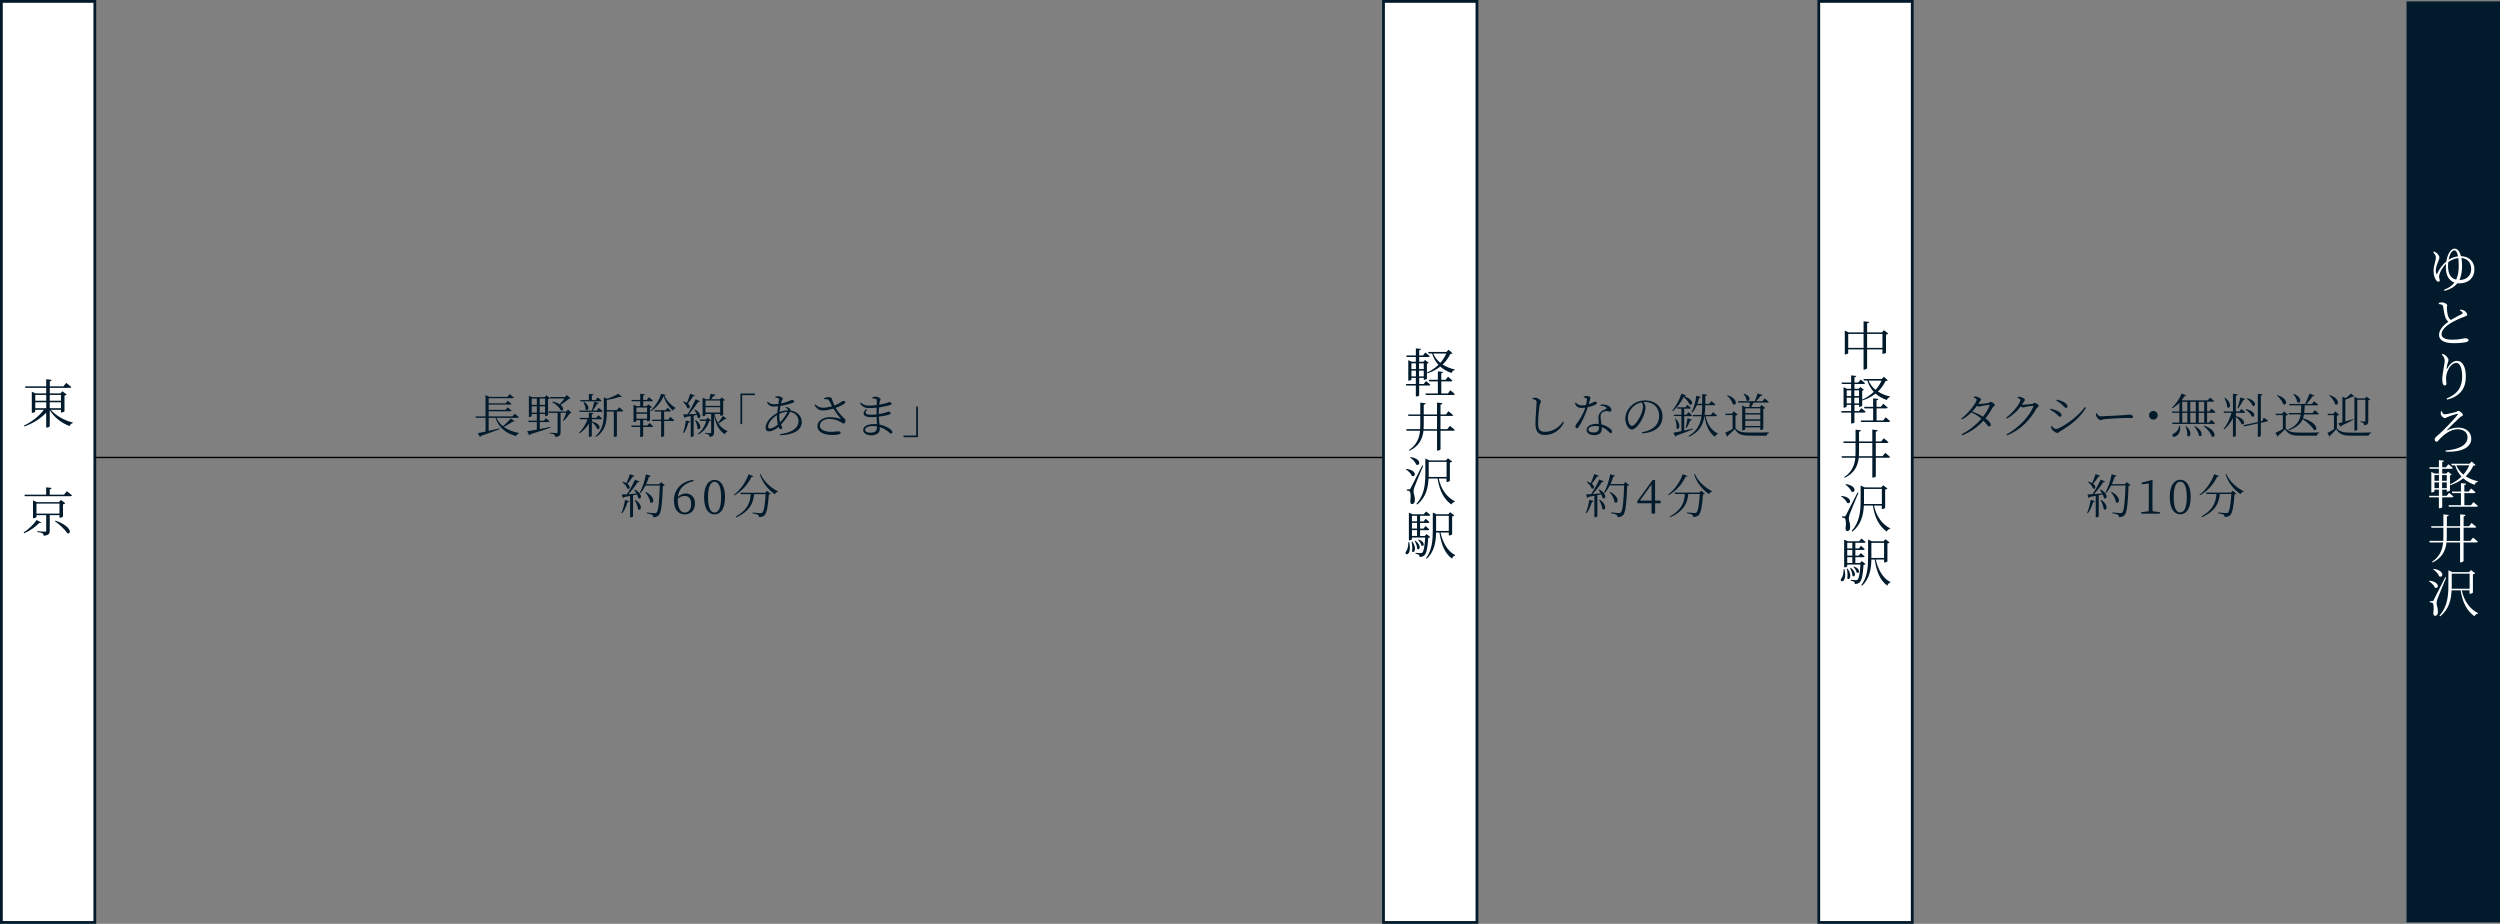 <?xml version="1.0" encoding="UTF-8"?>
<svg xmlns="http://www.w3.org/2000/svg" width="900.97" height="332.93" viewBox="0 0 900.97 332.93">
  <rect x="0" y="0" width="900.97" height="332.93" fill="#808080" stroke="none"/>
  <defs>
    <style>
      .d {
        fill: #011a2c;
      }

      .e, .f {
        fill: #fff;
      }

      .f {
        stroke: #001a2b;
      }

      .f, .g {
        stroke-miterlimit: 10;
      }

      .g {
        fill: none;
        stroke: #000;
        stroke-width: .5px;
      }
    </style>
  </defs>
  <g id="a" data-name="レイヤー 1"/>
  <g id="b" data-name="レイヤー 2">
    <g id="c" data-name="レイヤー 1">
      <g>
        <rect class="d" x="867.29" y=".5" width="33.68" height="331.93"/>
        <g>
          <path class="d" d="M185.48,151.82c-.14,.17-.29,.2-.65,.08-.8,.56-2.06,1.34-3.26,1.96,1.46,1.07,3.33,1.79,5.46,2.18l-.02,.19c-.46,.07-.83,.42-.99,.92-3.74-1.02-6.27-2.99-7.46-6.56h-2.46v4.69c1.21-.27,2.55-.59,3.91-.92l.07,.27c-1.6,.63-3.76,1.45-6.73,2.45-.08,.2-.22,.34-.37,.41l-.78-1.38c.61-.1,1.6-.31,2.79-.58v-4.95h-3.49l-.12-.51h3.6v-7.68l1.48,.63h6.41l.8-.99s.92,.71,1.5,1.21c-.05,.19-.22,.27-.46,.27h-8.6v1.84h6.09l.75-.94s.85,.66,1.39,1.16c-.05,.17-.22,.25-.44,.25h-7.79v1.89h6.09l.75-.92s.85,.65,1.39,1.14c-.05,.19-.22,.27-.44,.27h-7.79v1.87h8.55l.82-.97s.92,.68,1.5,1.21c-.03,.19-.19,.27-.42,.27h-7.63c.54,1.22,1.33,2.21,2.33,3.03,1.04-.88,2.21-2.04,2.84-2.79l1.41,1Z"/>
          <path class="d" d="M198.4,154.1c-1.68,.61-4.01,1.39-7.26,2.38-.08,.24-.22,.34-.39,.41l-.78-1.46c.73-.1,1.99-.32,3.5-.61v-2.72h-2.97l-.14-.49h3.11v-2.4h-1.85v.71c0,.1-.41,.36-.85,.36h-.17v-7.65l1.1,.49h4.56l.63-.66,1.36,1.04c-.12,.14-.39,.29-.73,.36v5.69c-.02,.12-.54,.41-.92,.41h-.17v-.75h-1.9v2.4h1.5l.71-.9s.78,.63,1.27,1.12c-.03,.19-.2,.27-.42,.27h-3.06v2.52c1.19-.24,2.48-.49,3.81-.76l.07,.25Zm-6.78-10.47v2.29h1.85v-2.29h-1.85Zm1.85,5.08v-2.28h-1.85v2.28h1.85Zm1.05-5.08v2.29h1.9v-2.29h-1.9Zm1.9,5.08v-2.28h-1.9v2.28h1.9Zm9.57,.08c-.14,.12-.32,.15-.65,.19-.51,.83-1.44,2-2.24,2.72l-.22-.15c.39-.73,.9-1.89,1.19-2.77h-2.04v6.99c0,.9-.24,1.55-1.9,1.72-.03-.37-.15-.68-.37-.83-.31-.22-.82-.37-1.7-.48v-.25s2.02,.14,2.43,.14c.36,0,.46-.08,.46-.34v-6.93h-3.2l-.15-.49h6.42l.7-.71,1.28,1.22Zm-7.63-5.2l-.15-.51h5.37l.73-.71,1.29,1.24c-.12,.12-.32,.15-.7,.17-.66,.65-1.85,1.51-2.87,2.14,1.43,1.14,.97,2.43,.05,1.96-.44-1.1-1.94-2.35-3.09-2.99l.15-.19c1.14,.24,1.96,.59,2.55,.99,.58-.63,1.28-1.45,1.75-2.09h-5.08Z"/>
          <path class="d" d="M213.31,151.87c3.74,.95,2.99,3.37,1.85,2.63-.24-.82-1.09-1.79-1.87-2.38v4.96c0,.14-.46,.39-.85,.39h-.22v-4.81c-.83,1.36-1.96,2.57-3.31,3.52l-.19-.25c1.34-1.33,2.4-3.04,3.04-4.83h-2.72l-.14-.51h3.31v-1.9l1.62,.19c-.02,.22-.17,.37-.54,.42v1.29h1.6l.75-.92s.82,.66,1.31,1.16c-.05,.19-.2,.27-.44,.27h-3.21v.78l.02-.02Zm-4.44-3.42l-.14-.48h4.55c.34-.95,.7-2.28,.88-3.23l1.67,.49c-.07,.2-.27,.32-.63,.32-.38,.7-.94,1.65-1.55,2.41h1.39l.76-.99s.87,.7,1.39,1.21c-.03,.17-.21,.25-.44,.25h-7.9Zm.19-4.28h3.16v-2.24l1.67,.17c-.03,.22-.17,.37-.58,.44v1.63h1.36l.73-.97s.85,.68,1.38,1.17c-.05,.19-.2,.27-.44,.27h-7.14l-.14-.48Zm1.38,.59c2.63,1.72,1.5,3.72,.61,2.82-.02-.87-.44-2.01-.82-2.72l.2-.1Zm12.7,2.01s.92,.73,1.46,1.27c-.03,.19-.2,.27-.43,.27h-1.85v8.79c0,.08-.38,.37-.92,.37h-.19v-9.16h-2.53v.51c0,3.06-.39,6.42-3.84,8.63l-.24-.22c2.58-2.29,3.01-5.22,3.01-8.41v-5.58l1.26,.44c1.46-.49,3.06-1.22,3.93-1.78l1.34,1.1c-.15,.15-.42,.15-.83,.02-1.16,.41-2.99,.87-4.62,1.11v3.67h3.64l.82-1.04Z"/>
          <path class="d" d="M234.03,152.45s.83,.66,1.36,1.16c-.05,.19-.22,.27-.46,.27h-3.14v3.3c0,.07-.34,.32-.92,.32h-.17v-3.62h-3.11l-.12-.51h3.23v-1.97h-1.34v.34c0,.12-.44,.36-.9,.36h-.15v-6.26l1.14,.51h1.27v-1.73h-3.06l-.12-.49h3.18v-2.21l1.67,.17c-.03,.22-.19,.39-.58,.46v1.58h1.28l.78-1s.87,.71,1.43,1.22c-.05,.19-.22,.27-.46,.27h-3.03v1.73h1.24l.59-.65,1.33,1.02c-.1,.14-.37,.25-.7,.32v4.45c-.02,.1-.56,.36-.9,.36h-.17v-.46h-1.41v1.97h1.51l.73-.92Zm-4.67-5.59v1.75h3.84v-1.75h-3.84Zm0,4.04h3.84v-1.78h-3.84v1.78Zm10.61-8.6c-.03,.17-.2,.27-.56,.29,.8,1.75,2.38,3.4,4,4.39l-.02,.2c-.41,.12-.73,.44-.82,.85-1.48-1.26-2.79-3.18-3.42-5.25-.85,2.11-2.69,4.2-4.54,5.46l-.15-.24c1.53-1.41,3.33-4.15,3.77-6.07l1.73,.37Zm1.62,7.94s.9,.73,1.39,1.22c-.02,.19-.19,.27-.42,.27h-3.21v5.39c0,.07-.36,.34-.92,.34h-.17v-5.73h-3.13l-.14-.49h3.26v-2.92h-2.24l-.12-.49h3.99l.66-.87s.78,.61,1.26,1.09c-.05,.19-.22,.27-.42,.27h-2.04v2.92h1.5l.75-1Z"/>
          <path class="d" d="M250.44,142.52c-.08,.19-.29,.31-.65,.29-.56,.9-1.24,1.89-1.87,2.62,1.22,1,.56,2.19-.25,1.61-.19-.76-.92-1.7-1.55-2.24l.17-.14c.53,.15,.94,.32,1.26,.53,.39-.92,.85-2.19,1.21-3.3l1.68,.63Zm-4.28,13.43c.44-1.16,.83-2.84,1-4.42l1.53,.37c-.07,.22-.25,.37-.59,.37-.39,1.39-.95,2.86-1.67,3.81l-.27-.14Zm4.28-8.4c2.96,1.68,1.92,3.79,.95,2.92-.03-.29-.1-.61-.22-.93-.36,.07-.75,.15-1.19,.24v7.34c0,.08-.37,.34-.9,.34h-.15v-7.5c-.54,.1-1.16,.2-1.8,.31-.12,.22-.27,.32-.44,.36l-.48-1.29c.37,0,.92-.02,1.58-.03,.99-1.63,2.18-3.84,2.91-5.44l1.58,.73c-.1,.17-.34,.29-.68,.24-.8,1.24-2.11,3.03-3.33,4.45,.83-.03,1.79-.07,2.77-.12-.24-.56-.54-1.1-.82-1.51l.22-.1Zm.31,3.83c2.63,1.92,1.53,3.98,.61,3.06,0-.93-.44-2.18-.83-2.97l.22-.08Zm5.49,.17c-.14,.15-.29,.19-.66,.2-.59,1.92-1.8,3.74-3.98,4.86l-.15-.25c1.6-1.14,2.6-2.89,3.04-4.69h-2.23l-.15-.49h2.33l.65-.63,1.16,1Zm5.63-.68c-.07,.14-.31,.25-.63,.14-.53,.44-1.46,1.12-2.35,1.63,.9,1.33,2.04,2.14,3.25,2.74l-.03,.2c-.42,.08-.73,.44-.9,.97-1.95-1.44-3.26-3.28-3.88-6.97v6.24c0,.87-.19,1.48-1.62,1.65-.02-.32-.1-.63-.31-.8-.24-.19-.65-.34-1.34-.42v-.25s1.56,.12,1.89,.12c.27,0,.34-.08,.34-.32v-6.61h-2.04v.46c0,.1-.36,.32-.9,.32h-.15v-6.63l1.24,.54h1.21c.14-.58,.31-1.39,.43-1.97l1.77,.36c-.07,.24-.27,.37-.61,.37-.27,.36-.66,.83-.99,1.24h3.25l.54-.66,1.21,.95c-.1,.12-.27,.2-.63,.27v5.07c0,.08-.39,.32-.9,.32h-.17v-.65h-2.04c.27,1.29,.7,2.35,1.22,3.2,.66-.76,1.45-1.85,1.8-2.48l1.34,.99Zm-7.62-6.53v1.92h5.29v-1.92h-5.29Zm5.29,4.33v-1.92h-5.29v1.92h5.29Z"/>
          <path class="d" d="M266.84,141.82h5.2v.59h-4.57v10.45h-.63v-11.05Z"/>
          <path class="d" d="M283.28,146.63c.61,.15,1.14,.36,1.48,.73,.15,.19,.19,.36,.14,.59,2.6,.31,4.05,2.21,4.05,4.11,0,3.21-3.38,4.69-7.82,4.79l-.07-.37c4.15-.54,6.71-2.07,6.71-4.73,0-1.63-1.14-3.04-3.06-3.3-.61,1.33-1.85,3.11-3.26,4.56,.22,.49,.43,.87,.43,1.22,0,.32-.22,.46-.51,.46-.31,0-.58-.34-.78-.85-1.22,1.05-2.46,1.62-3.49,1.62-.76,0-1.19-.42-1.19-1.33,0-2.23,2.23-4.25,4.18-5.27,.08-.8,.2-1.65,.32-2.43-.51,.05-1.05,.08-1.55,.08-1.11,0-1.72-.32-2.45-1.44l.27-.27c.9,.73,1.44,.87,2.29,.87,.53,0,1.05-.03,1.56-.1,.12-.75,.2-1.36,.2-1.65s-.07-.36-.31-.46c-.31-.1-.65-.15-1-.19l.02-.36c.29-.07,.65-.15,.85-.15,.97,0,1.84,.58,1.84,.9,0,.36-.31,.41-.46,1-.07,.2-.12,.46-.19,.75,2.35-.46,3.54-1.26,3.84-1.26,.58,0,.9,.19,.9,.48,0,.22-.08,.36-.39,.49-.71,.31-2.72,.9-4.56,1.19-.14,.68-.27,1.45-.36,2.16,.83-.32,1.9-.56,3.03-.58,.05-.42-.22-.65-.85-.99l.17-.29Zm-2.96,6.38c-.2-.85-.31-1.89-.31-2.79,0-.2,0-.41,.02-.63-1.94,1.21-3.21,3.01-3.21,4.18,0,.46,.17,.65,.58,.65,.85,0,1.99-.63,2.92-1.41Zm.82-.8c1.09-1.16,2.19-2.69,2.67-3.79-1.05,.03-1.96,.27-2.94,.73-.02,.31-.03,.59-.03,.87,0,.94,.14,1.63,.31,2.19Z"/>
          <path class="d" d="M296.95,143.54c.56-.29,1.05-.43,1.43-.43,.63,0,1.31,.2,1.39,.51,.24,.71,.46,1.55,.93,2.52,1.89-.71,2.4-1.33,2.89-1.56,.32-.14,.82-.1,1,.12,.15,.19,.05,.48-.19,.68-.53,.43-1.8,1.12-3.25,1.63,.82,1.36,1.9,2.63,2.99,3.67,.41,.39,.54,.54,.56,.83,.02,.48-.24,1.12-.61,1.12s-.61-.25-1.09-.53c-1-.58-2.43-1.14-4.17-1.14-1.9,0-3.38,1.05-3.38,2.45,0,1.31,1.51,2.21,4.17,2.21,1.29,0,1.85-.19,2.45-.19,.51,0,.88,.2,.88,.56,0,.44-.82,.77-2.94,.77-2.84,0-5.42-.9-5.42-3.21,0-1.84,1.97-3.21,4.57-3.21,1.61,0,2.94,.37,3.71,.61,.17,.03,.2,.02,.08-.12-.87-.99-1.77-2.26-2.6-3.57-1.05,.31-2.55,.65-3.65,.65-1.62,.02-2.24-.58-3.18-1.89l.31-.27c1.04,.83,1.53,1.19,2.87,1.19,.87,0,2.16-.24,3.16-.53-.42-.8-.78-1.6-1.17-2.16-.29-.44-.71-.41-1.68-.39l-.07-.32Z"/>
          <path class="d" d="M316.69,149.23c.92-.12,1.77-.31,2.45-.53,.56-.19,.87-.37,1.07-.37,.36,0,.8,.17,.8,.53,0,.25-.19,.42-.49,.54-.65,.24-2.12,.56-3.79,.75,.05,1.1,.15,2.06,.24,2.86,2.11,.41,3.55,1.36,4.04,1.8,.37,.31,.58,.61,.58,.93s-.19,.49-.46,.49c-.31,0-.49-.17-.8-.46-.87-.8-2.01-1.46-3.3-1.85,.02,.24,.03,.46,.03,.68,0,1.45-1.19,2.28-3.08,2.28-1.67,0-2.89-.76-2.89-1.97,0-1.34,1.75-2.09,3.88-2.09,.37,0,.73,.02,1.07,.05-.03-.68-.08-1.6-.12-2.63-.7,.07-1.39,.1-2.07,.1-2.38,0-3.55-1.1-1.73-2.91l.36,.2c-1.09,1.41-.37,1.82,1.33,1.82,.68,0,1.39-.03,2.09-.12v-.68c0-.56,0-1.16,.02-1.73-.85,.08-1.73,.15-2.55,.15-1.58,0-2.58-.41-3.45-1.77l.29-.24c.83,.7,1.41,1.11,3.01,1.11,.87,0,1.82-.08,2.72-.2,.03-.87,.05-1.53,.05-1.68,0-.34-.07-.42-.34-.53-.36-.1-.7-.14-1.24-.19l-.05-.36c.32-.15,.73-.27,1.19-.27,.73,0,1.78,.48,1.78,.92,0,.36-.22,.49-.31,.94-.05,.29-.1,.63-.15,1.04,1.11-.19,2.06-.42,2.58-.59,.46-.15,.75-.34,.99-.34,.41,0,.88,.17,.88,.53,0,.29-.24,.42-.56,.54-.61,.22-2.19,.59-3.99,.85-.03,.56-.07,1.24-.07,2.04v.37Zm-.63,4.45c-.49-.08-1.02-.14-1.55-.14-1.67,0-2.74,.61-2.74,1.31,0,.59,.61,1.09,1.75,1.09,2.06,0,2.52-.65,2.53-2.26Z"/>
          <path class="d" d="M330.82,157.56h-5.2v-.59h4.57v-10.45h.63v11.05Z"/>
          <path class="d" d="M223.96,184.86c.53-1.19,1.04-2.99,1.27-4.67l1.53,.41c-.07,.2-.24,.36-.61,.37-.44,1.5-1.12,3.03-1.94,4.05l-.25-.15Zm4.78-8.45c3.26,1.7,2.33,3.91,1.28,3.08-.07-.39-.24-.83-.44-1.29-.44,.1-.92,.2-1.43,.31v7.58c0,.1-.37,.37-.9,.37h-.17v-7.73c-.66,.14-1.39,.27-2.18,.41-.1,.2-.25,.32-.44,.34l-.36-1.27c.41,0,1.04-.03,1.82-.08,1.05-1.56,2.23-3.69,2.92-5.25l1.6,.63c-.08,.19-.32,.32-.66,.29-.78,1.26-2.07,2.96-3.31,4.3,.87-.07,1.87-.15,2.92-.24-.27-.48-.58-.95-.85-1.31l.2-.12Zm-.1-4.91c-.07,.17-.27,.31-.61,.29-.58,.9-1.24,1.87-1.9,2.58,1.36,1.02,.75,2.23-.07,1.68-.24-.78-1.07-1.75-1.79-2.31l.17-.15c.54,.15,.97,.34,1.31,.54,.44-.9,.9-2.12,1.26-3.25l1.63,.61Zm.37,8.65c2.97,2.02,1.94,4.27,.92,3.33-.08-1.02-.66-2.38-1.16-3.26l.24-.07Zm10.57-5.27c-.12,.14-.34,.24-.71,.27-.14,5.35-.51,9.45-1.36,10.45-.51,.56-1.19,.82-2.09,.82,0-.36-.07-.66-.34-.85-.31-.22-1.22-.41-2.02-.56l.02-.31c.9,.1,2.41,.26,2.84,.26,.39,0,.53-.07,.73-.26,.66-.63,.99-4.73,1.14-9.71h-5.17c-.54,1.05-1.16,1.99-1.82,2.72l-.25-.17c.92-1.61,1.78-4.13,2.24-6.58l1.73,.51c-.08,.2-.27,.34-.61,.34-.31,.93-.66,1.85-1.05,2.7h4.74l.66-.75,1.33,1.11Zm-6.83,2.43c3.84,1.94,2.75,4.71,1.58,3.71-.1-1.19-.99-2.69-1.77-3.6l.19-.1Z"/>
          <path class="d" d="M249.99,173.39c-3.59,.82-5.39,2.79-5.69,5.73,.8-.83,1.79-1.28,2.82-1.28,1.99,0,3.35,1.39,3.35,3.62,0,2.48-1.56,3.93-3.71,3.93-2.41,0-3.89-1.92-3.89-5.13,0-3.64,2.52-6.78,7.04-7.33l.08,.46Zm-5.75,6.66c0,3.04,.95,4.66,2.55,4.66,1.36,0,2.29-1.05,2.29-3.08s-.92-2.89-2.29-2.89c-.87,0-1.77,.25-2.55,1.02v.29Z"/>
          <path class="d" d="M261.29,179.19c0,4.54-1.84,6.21-3.76,6.21s-3.79-1.67-3.79-6.21,1.85-6.25,3.79-6.25,3.76,1.7,3.76,6.25Zm-3.76,5.52c1.19,0,2.35-1.22,2.35-5.52s-1.16-5.56-2.35-5.56-2.36,1.19-2.36,5.56,1.14,5.52,2.36,5.52Z"/>
          <path class="d" d="M271.49,171.59c-.07,.19-.22,.29-.65,.24-1.11,2.33-3.23,5.12-6.22,6.71l-.15-.22c2.53-1.85,4.45-4.9,5.3-7.39l1.72,.66Zm4.95,5.3l1.31,1.09c-.12,.12-.34,.22-.68,.25-.22,3.74-.71,6.68-1.53,7.46-.49,.46-1.17,.68-2.01,.66,0-.32-.08-.63-.37-.82-.27-.19-1.17-.39-1.94-.51l.02-.29c.87,.08,2.38,.22,2.8,.22,.36,0,.51-.05,.7-.22,.59-.49,1-3.25,1.19-6.65h-4.15c-.29,2.82-1.19,6-6.43,8.36l-.22-.27c4.59-2.53,5.27-5.58,5.42-8.09h-3.57l-.15-.51h8.96l.65-.7Zm-2.29-6.02c1.07,2.63,3.76,5.01,6.21,6.2l-.05,.19c-.46,.03-.83,.34-1.05,.88-2.29-1.55-4.44-4.11-5.39-7.11l.29-.17Z"/>
        </g>
        <g>
          <path class="d" d="M713.12,145.61c.82,0,3.01-.29,3.47-.39,.48-.08,.58-.39,.87-.39,.43,0,1.45,.73,1.45,1.17,0,.32-.58,.44-.78,.87-.77,1.41-1.62,2.7-2.58,3.91,1.04,.78,1.9,1.65,1.9,2.29,.02,.37-.21,.61-.56,.61-.48,.02-.78-.73-2.07-2.06-2.01,2.19-4.47,3.98-7.63,5.27l-.24-.39c2.75-1.39,5.25-3.43,7.11-5.59-1.02-.9-2.21-1.67-3.59-2.29-1.02,1-2.16,1.89-3.35,2.55l-.27-.36c2.62-1.89,5.51-5.78,5.51-6.76,0-.31-.44-.56-1.04-.82l.08-.32c.31-.02,.65-.02,1.02,.07,.68,.15,1.53,.65,1.53,.97,0,.29-.26,.44-.49,.88-.15,.25-.32,.53-.49,.78h.17Zm3.71,.29c-.59,.05-2.18,.31-2.77,.44-.36,.08-.7,.2-.94,.2-.17,0-.39-.12-.63-.29-.53,.7-1.11,1.39-1.72,2.04,1.36,.53,2.8,1.19,3.88,1.87,1.09-1.36,1.9-2.74,2.36-4,.08-.22,0-.27-.19-.27Z"/>
          <path class="d" d="M727.18,143.01c.31,0,.65,0,1.02,.07,.66,.15,1.56,.66,1.56,.97,0,.29-.24,.46-.49,.88-.19,.31-.37,.63-.58,.92,.12,.02,.22,.02,.32,.02,.82,0,2.91-.24,3.38-.32,.46-.1,.58-.39,.87-.39,.41,0,1.48,.7,1.48,1.14,0,.34-.56,.44-.8,.88-2.33,4.23-5.78,7.73-10.57,9.72l-.25-.37c4.37-2.28,8.36-6.66,9.69-10.03,.09-.2,.02-.25-.13-.25-.38,0-2.11,.27-2.72,.39-.36,.08-.71,.22-.95,.22-.19,0-.46-.17-.73-.41-1.34,1.8-3.04,3.33-5.03,4.42l-.25-.36c2.65-1.9,5.15-5.37,5.15-6.36,0-.29-.44-.56-1.04-.82l.08-.32Z"/>
          <path class="d" d="M738.82,147.65l.17-.37c.87,.22,1.5,.41,2.28,.71,1.04,.42,1.67,1.04,1.67,1.68,0,.27-.17,.53-.49,.53-.53,0-.8-.61-1.68-1.28-.65-.51-1.22-.9-1.94-1.27Zm12.54-.95l.39,.25c-1.94,3.4-5.52,6.37-9.28,8.45-.34,.2-.53,.65-.97,.65-.53,0-1.6-.71-1.97-1.26-.2-.27-.36-.88-.37-1.14l.27-.15c.46,.54,.99,1.12,1.56,1.12,1.16,0,7.31-3.67,10.37-7.92Zm-10.27-2.31l.19-.39c.65,.17,1.41,.42,2.14,.73,1.16,.58,1.67,1.14,1.67,1.73,0,.31-.19,.56-.49,.56-.48,0-.82-.68-1.72-1.41-.58-.49-1.29-.97-1.79-1.22Z"/>
          <path class="d" d="M755.67,148.93c.37,.58,.65,1.11,1.36,1.11,1.51,0,7.46-.39,8.24-.43,1.14-.08,1.62-.19,2.06-.19,.65,0,1.41,.29,1.41,.75,0,.31-.17,.49-.75,.49s-1.19-.03-2.23-.03-5.85,.25-7.12,.41c-.97,.1-1.16,.36-1.65,.36s-1.28-.83-1.51-1.41c-.12-.32-.14-.61-.15-.95l.34-.1Z"/>
          <path class="d" d="M776.05,151.22c-.87,0-1.56-.7-1.56-1.56s.7-1.56,1.56-1.56,1.56,.7,1.56,1.56-.7,1.56-1.56,1.56Z"/>
          <path class="d" d="M795.41,148.79v3.52h.73l.73-1.02s.87,.71,1.38,1.24c-.05,.17-.19,.25-.42,.25h-14.91l-.13-.48h2.63v-3.52h-2.62l-.13-.48h2.75v-3.15c-.78,.82-1.65,1.48-2.5,1.97l-.2-.2c1.26-1.12,2.65-3.04,3.54-5.12l1.68,.78c-.1,.15-.32,.27-.7,.22-.29,.48-.6,.92-.94,1.34l.31,.14h9.06l.81-1.02s.9,.73,1.45,1.24c-.03,.19-.2,.27-.44,.27h-2.07v3.52h.78l.77-1.02s.9,.71,1.43,1.22c-.03,.19-.19,.27-.43,.27h-2.55Zm-9.77,4.66c.37,2.09-.61,3.3-1.43,3.74-.48,.31-1.11,.32-1.29-.07-.13-.34,.09-.66,.44-.88,.88-.37,1.9-1.41,1.99-2.8l.29,.02Zm.8-5.13h1.87v-3.52h-1.87v3.52Zm0,3.99h1.87v-3.52h-1.87v3.52Zm1.46,1.31c2.53,2.19,1.28,4.47,.36,3.42,.1-1.07-.22-2.43-.6-3.33l.24-.08Zm1.43-8.82v3.52h2.01v-3.52h-2.01Zm0,4v3.52h2.01v-3.52h-2.01Zm1.7,4.79c3.45,1.85,2.5,4.33,1.43,3.4-.12-1.05-.95-2.43-1.63-3.26l.21-.14Zm1.36-8.79v3.52h1.97v-3.52h-1.97Zm1.97,4h-1.97v3.52h1.97v-3.52Zm0,4.59c4.81,1.7,4.08,4.76,2.72,3.88-.34-1.26-1.75-2.84-2.92-3.72l.2-.15Z"/>
          <path class="d" d="M805.77,149.93c3.93,1.09,3.2,3.62,2.02,2.86-.26-.87-1.19-1.92-2.02-2.57v6.78c0,.17-.44,.42-.85,.42h-.2v-6.75c-.77,1.58-1.84,2.97-3.18,4.13l-.2-.24c1.34-1.6,2.29-3.69,2.86-5.78h-2.69l-.14-.49h3.35v-6.39l1.67,.2c-.05,.24-.19,.41-.61,.48v5.71h1.28l.71-.93s.85,.68,1.38,1.16c-.03,.19-.2,.27-.44,.27h-2.92v1.14Zm-3.94-6.61c2.87,2.09,1.79,4.33,.82,3.38-.02-1.07-.56-2.43-1.04-3.3l.22-.08Zm4.56,3.71c.34-.97,.73-2.48,1.05-3.79l1.65,.54c-.07,.19-.25,.34-.59,.34-.54,1.02-1.22,2.21-1.82,3.04l-.29-.14Zm9.45,3.5s.93,.61,1.49,1c0,.19-.15,.32-.36,.37l-2.19,.48v4.61c0,.17-.48,.44-.87,.44h-.22v-4.81l-4.93,1.05-.22-.44,5.15-1.12v-10.2l1.7,.2c-.05,.24-.19,.41-.61,.48v9.28l.46-.1,.6-1.24Zm-6.44-3.08c3.94,.76,3.31,3.3,2.09,2.6-.31-.85-1.38-1.89-2.24-2.43l.15-.17Zm.43-3.96c3.81,.93,3.11,3.42,1.94,2.67-.27-.87-1.28-1.92-2.09-2.52l.15-.15Z"/>
          <path class="d" d="M823.74,154.35c1.19,1.36,2.46,1.56,5.37,1.56,2.01,0,4.67,0,6.7-.07v.24c-.48,.08-.77,.41-.83,.94h-5.85c-3.08,0-4.44-.39-5.62-2.35-.7,.75-1.8,1.79-2.46,2.33,.03,.22-.05,.34-.21,.42l-.8-1.43c.66-.29,1.7-.83,2.67-1.38v-5h-2.5l-.1-.51h2.35l.65-.85,1.46,1.21c-.1,.12-.34,.25-.81,.31v4.57Zm-2.98-11.95c4.2,1.34,3.35,4.08,2.06,3.2-.29-1-1.36-2.31-2.23-3.06l.17-.14Zm3.95,12.38c3.08-1.41,4.1-3.2,4.45-5.44h-4.25l-.14-.51h4.46c.08-.85,.1-1.77,.12-2.75h-4.25l-.14-.51h5.76c.53-.97,1.14-2.41,1.6-3.72l1.73,.68c-.08,.19-.29,.31-.64,.27-.65,.99-1.43,2-2.18,2.77h1.95l.8-.97s.88,.7,1.46,1.21c-.03,.19-.2,.27-.44,.27h-4.4c-.04,.99-.07,1.9-.19,2.75h3.01l.8-.99s.92,.7,1.46,1.22c-.04,.19-.19,.27-.43,.27h-4.91c-.08,.49-.2,.97-.37,1.41,5.71,1.72,5.39,4.86,3.89,4.15-.66-1.29-2.52-2.89-4.01-3.84-.7,1.65-2.11,2.97-4.95,4.01l-.2-.29Zm1.99-12.83c3.4,1.46,2.31,3.89,1.19,2.96-.1-.92-.75-2.12-1.38-2.84l.19-.12Z"/>
          <path class="d" d="M842.16,154.35c1.21,1.38,2.53,1.58,5.51,1.58,2.04,0,4.78,0,6.87-.07v.24c-.51,.08-.8,.41-.87,.92h-5.98c-3.14,0-4.54-.39-5.74-2.33-.61,.75-1.6,1.75-2.21,2.31,.05,.2-.03,.31-.17,.39l-.8-1.36c.56-.27,1.48-.8,2.35-1.33v-5.08h-2.19l-.08-.49h2.06l.65-.88,1.46,1.22c-.12,.12-.37,.25-.83,.31v4.57Zm-2.55-11.97c4.08,1.38,3.16,4.16,1.9,3.25-.22-1.05-1.22-2.36-2.09-3.11l.19-.14Zm4.56,.61l1.27,.46c.65-.53,1.36-1.17,1.84-1.6l1.21,.97c-.08,.14-.24,.17-.58,.07-.63,.34-1.78,.82-2.69,1.16v7.84c.87-.25,1.84-.54,2.8-.83l.09,.22c-.97,.51-2.36,1.26-4.27,2.12-.03,.22-.15,.36-.3,.42l-.85-1.26c.34-.07,.87-.2,1.48-.37v-9.2Zm5.56,.6h2.55l.54-.68,1.39,1.04c-.12,.14-.39,.25-.71,.32v7.45c0,.88-.15,1.41-1.53,1.55-.02-.34-.08-.65-.27-.8-.19-.17-.49-.31-1.07-.37v-.27s1.21,.08,1.5,.08c.25,0,.32-.08,.32-.32v-7.5h-2.92v10.76c0,.08-.36,.39-.88,.39h-.15v-12.19l1.24,.54Z"/>
          <path class="d" d="M752.17,184.83c.53-1.19,1.04-2.99,1.27-4.67l1.53,.41c-.07,.2-.24,.36-.61,.37-.44,1.5-1.12,3.03-1.94,4.05l-.25-.15Zm4.78-8.45c3.26,1.7,2.33,3.91,1.27,3.08-.07-.39-.24-.83-.44-1.29-.44,.1-.92,.2-1.43,.31v7.58c0,.1-.38,.37-.9,.37h-.17v-7.73c-.66,.14-1.39,.27-2.18,.41-.1,.2-.25,.32-.44,.34l-.36-1.27c.41,0,1.04-.03,1.82-.08,1.05-1.56,2.23-3.69,2.92-5.25l1.6,.63c-.09,.19-.32,.32-.66,.29-.78,1.26-2.07,2.96-3.31,4.3,.87-.07,1.87-.15,2.92-.24-.27-.48-.58-.95-.85-1.31l.2-.12Zm-.1-4.91c-.07,.17-.27,.31-.61,.29-.58,.9-1.24,1.87-1.9,2.58,1.36,1.02,.75,2.23-.07,1.68-.24-.78-1.07-1.75-1.78-2.31l.17-.15c.54,.15,.97,.34,1.31,.54,.44-.9,.9-2.12,1.26-3.25l1.63,.61Zm.38,8.65c2.97,2.02,1.94,4.27,.92,3.33-.09-1.02-.66-2.38-1.16-3.26l.24-.07Zm10.57-5.27c-.12,.14-.34,.24-.71,.27-.14,5.35-.51,9.45-1.36,10.45-.51,.56-1.19,.82-2.09,.82,0-.36-.07-.66-.34-.85-.31-.22-1.22-.41-2.02-.56l.02-.31c.9,.1,2.41,.26,2.84,.26,.39,0,.53-.07,.73-.26,.66-.63,.99-4.73,1.14-9.71h-5.17c-.54,1.05-1.16,1.99-1.82,2.72l-.25-.17c.92-1.61,1.79-4.13,2.24-6.58l1.73,.51c-.08,.2-.27,.34-.61,.34-.31,.93-.66,1.85-1.05,2.7h4.74l.66-.75,1.33,1.11Zm-6.83,2.43c3.84,1.94,2.75,4.71,1.58,3.71-.1-1.19-.99-2.69-1.77-3.6l.19-.1Z"/>
          <path class="d" d="M778.4,184.57v.54h-6.71v-.54l2.69-.32c.02-1.02,.03-2.02,.03-3.03v-6.97l-2.55,.29v-.61l3.67-.95,.25,.2-.07,2.63v5.41c0,1,.02,2.01,.03,3.03l2.65,.32Z"/>
          <path class="d" d="M789.5,179.15c0,4.54-1.84,6.21-3.76,6.21s-3.79-1.67-3.79-6.21,1.85-6.25,3.79-6.25,3.76,1.7,3.76,6.25Zm-3.76,5.52c1.19,0,2.35-1.22,2.35-5.52s-1.15-5.56-2.35-5.56-2.36,1.19-2.36,5.56,1.14,5.52,2.36,5.52Z"/>
          <path class="d" d="M799.7,171.55c-.07,.19-.22,.29-.65,.24-1.11,2.33-3.23,5.12-6.22,6.71l-.15-.22c2.53-1.85,4.46-4.9,5.3-7.39l1.72,.66Zm4.95,5.3l1.31,1.09c-.12,.12-.34,.22-.68,.25-.22,3.74-.71,6.68-1.53,7.46-.49,.46-1.17,.68-2.01,.66,0-.32-.08-.63-.37-.82-.27-.19-1.17-.39-1.94-.51l.02-.29c.87,.08,2.38,.22,2.8,.22,.36,0,.51-.05,.7-.22,.6-.49,1-3.25,1.19-6.65h-4.15c-.29,2.82-1.19,6-6.43,8.36l-.22-.27c4.59-2.53,5.27-5.58,5.42-8.09h-3.57l-.15-.51h8.96l.64-.7Zm-2.29-6.02c1.07,2.63,3.76,5.01,6.21,6.2l-.05,.19c-.46,.03-.83,.34-1.05,.88-2.29-1.55-4.44-4.11-5.39-7.11l.29-.17Z"/>
        </g>
        <g>
          <path class="e" d="M891.76,97.03c0,3.1-2.11,5.09-5.49,5.09-.23,0-.46-.02-.68-.04-.97,1.25-2.3,2.09-4.6,2.77l-.17-.44c1.69-.59,2.89-1.46,3.72-2.58-1.94-.68-3.08-2.56-3.08-5.36,0-.49,.02-.93,.06-1.37-1.56,1.46-2.51,3.63-2.51,4.6,0,.59,.25,.85,.25,1.33,0,.32-.17,.49-.51,.49-.29,0-.55-.23-.78-.51-.4-.53-.95-1.69-.95-3.38,0-1.79,.84-3.61,.84-4.88,0-.76-.61-1.41-.97-1.9l.25-.23c.36,.13,.7,.3,1.04,.59,.34,.3,.95,1.01,.95,1.56,0,.48-.27,1.04-.44,1.46-.42,1.06-.86,2.2-.86,3.12,0,.57,.11,1.24,.34,1.6,.86-1.94,1.96-3.51,3.46-4.73,.19-1.25,.53-2.28,.97-3.06,.59-1.08,1.37-1.56,2.01-1.56,1.1,0,1.86,1.1,2.3,2.72,2.77,0,4.84,1.92,4.84,4.71Zm-6.59,3.74c.68-1.41,.93-3.1,.93-4.98,0-1.1-.06-2.03-.15-2.79-1.29,.15-2.47,.65-3.63,1.46-.04,.44-.08,.91-.08,1.35,0,2.89,.99,4.52,2.93,4.96Zm-2.72-7.18c.82-.55,2-1.03,3.4-1.22-.3-1.56-.82-2.13-1.31-2.13-.46,0-.99,.34-1.46,1.27-.27,.53-.47,1.27-.63,2.07Zm8.13,3.29c0-2.6-1.82-3.8-3.51-3.89,.15,.82,.23,1.75,.23,2.7,0,1.56-.17,3.57-.95,5.21,2.2,0,4.24-1.24,4.24-4.01Z"/>
          <path class="e" d="M886.67,111.55c.53,.08,1.01,.17,1.35,.34,.67,.4,1.16,1.12,1.16,1.52,0,.36-.46,.53-1.22,.8-1.18,.38-3.27,1.37-4.54,2.11-1.5,.87-3.52,2.43-3.52,4.14,0,1.1,1.03,1.96,3.91,1.96,2.64,0,4.03-.51,4.56-.51,.68,0,1.27,.17,1.27,.74,0,.25-.3,.47-.68,.59-.68,.21-2.24,.44-4.73,.44-3.27,0-5.24-1.03-5.24-2.98,0-2.11,2.15-3.91,3.38-4.79-.55-.4-.89-.99-1.1-1.58-.36-.97-.61-2.55-.8-3.89-.06-.3-.15-.49-.53-.65-.3-.11-.76-.17-1.03-.23l-.02-.4c.47-.13,.82-.19,1.2-.19,.85,0,1.84,.61,1.86,1.04,0,.34-.15,.55-.13,.99,.02,.7,.17,2.05,.4,2.79,.21,.65,.51,1.16,1.03,1.52,1.39-.82,3.27-1.79,3.97-2.15,.29-.15,.36-.29,.23-.53-.13-.32-.55-.57-.95-.78l.17-.3Z"/>
          <path class="e" d="M880,127.79l.25-.25c.38,.11,.63,.23,.91,.42,.68,.46,1.25,1.29,1.25,1.73,0,.38-.13,.65-.27,1.1-.19,.59-.3,1.14-.42,1.86-.06,.38,.08,.4,.29,.06,.85-1.58,2.17-2.66,3.4-2.66,2.2,0,3.25,2.36,3.25,5.7,0,3.86-1.73,6.99-6.74,8.28l-.19-.42c4.52-1.82,5.6-4.67,5.6-8,0-3.04-.85-4.83-2.13-4.83-.87,0-2.05,.82-2.68,2.07-.63,1.16-.99,2.24-.99,3.57,0,.74,.13,1.27,.13,1.9,0,.36-.23,.61-.55,.61-.27,0-.49-.11-.67-.49-.19-.38-.28-1.24-.28-1.73,0-1.99,.89-5.58,.89-6.59s-.27-1.44-1.06-2.34Z"/>
          <path class="e" d="M879.98,148.2c.25,.55,.53,1.12,.99,1.12,.74,0,3.5-.68,4.18-.87,.4-.11,.49-.38,.74-.38,.63,0,1.71,.95,1.71,1.44,0,.42-.65,.53-1.03,.85-.97,.84-3.91,3.78-4.71,4.62-.13,.15-.09,.19,.08,.11,1.2-.63,2.66-.99,3.89-.99,2.72,0,4.79,1.46,4.79,4.01s-2.43,4.92-9.23,4.67l-.04-.42c4.86-.38,7.92-1.94,7.92-4.79,0-1.73-1.5-2.87-3.57-2.87-2.55,0-5.02,1.86-6.88,3.99-.29,.3-.44,.51-.74,.51-.34,0-.65-.42-.65-.91,0-.57,.76-1.08,1.67-1.88,1.73-1.48,5.74-5.81,6.52-6.82,.25-.34,.25-.53-.21-.42-.74,.17-2.62,.78-3.36,1.12-.34,.15-.59,.38-.93,.38-.59,0-1.35-.8-1.48-1.33-.08-.32-.02-.76,.06-1.1l.29-.06Z"/>
          <path class="e" d="M880.14,179.23v3.55c0,.09-.4,.38-1.01,.38h-.19v-3.93h-3.42l-.15-.55h3.57v-2.22h-1.6v.61c0,.11-.47,.38-.93,.38h-.19v-7.37l1.22,.57h1.5v-1.71h-3.32l-.13-.55h3.46v-2.56l1.82,.19c-.04,.27-.21,.44-.63,.49v1.88h1.37l.86-1.08s.99,.78,1.58,1.33c-.06,.21-.23,.3-.49,.3h-3.31v1.71h1.5l.61-.65,1.31,1.03c-.1,.13-.34,.27-.63,.3v5.41c-.02,.13-.59,.42-.99,.42h-.15v-.7h-1.65v2.22h1.62l.84-1.06s.97,.74,1.58,1.31c-.06,.21-.25,.3-.49,.3h-3.53Zm-2.79-8.02v2.07h1.62v-2.07h-1.62Zm0,4.71h1.62v-2.07h-1.62v2.07Zm2.75-4.71v2.07h1.69v-2.07h-1.69Zm1.69,4.71v-2.07h-1.69v2.07h1.69Zm9.59,5s1.03,.82,1.62,1.41c-.04,.19-.23,.29-.47,.29h-9.97l-.15-.55h4.48v-4.35h-3.12l-.15-.57h3.27v-3.04l1.88,.19c-.06,.27-.21,.42-.65,.48v2.37h1.56l.87-1.1s.99,.78,1.58,1.37c-.04,.21-.23,.3-.49,.3h-3.51v4.35h2.39l.87-1.14Zm1.56-7.24c-.53,.06-.93,.44-1.12,1.03-1.6-.57-2.96-1.31-4.08-2.32-1.27,1.01-2.81,1.84-4.62,2.45l-.19-.27c1.6-.72,3-1.69,4.16-2.81-1.01-1.1-1.79-2.43-2.3-4.07h-1.23l-.17-.57h6.55l.84-.78,1.39,1.25c-.13,.17-.34,.23-.8,.25-.66,1.39-1.58,2.68-2.75,3.8,1.25,.82,2.72,1.42,4.35,1.8l-.02,.23Zm-7.73-5.98c.59,1.33,1.46,2.45,2.56,3.34,.91-1.03,1.63-2.17,2.13-3.34h-4.69Z"/>
          <path class="e" d="M891.23,193.74s1.08,.84,1.75,1.46c-.06,.21-.25,.3-.49,.3h-4.65v6.65c0,.19-.53,.51-1.01,.51h-.25v-7.16h-4.88c-.36,3.08-1.67,5.55-5.01,7.22l-.23-.25c2.66-1.77,3.72-4.07,4.01-6.97h-4.82l-.15-.57h5.02c.02-.42,.04-.85,.04-1.31v-3.44h-4.27l-.15-.55h4.43v-4.25l1.92,.21c-.04,.27-.19,.46-.67,.53v3.51h4.79v-4.27l1.92,.21c-.04,.27-.19,.46-.67,.53v3.53h1.96l.91-1.16s1.03,.84,1.69,1.41c-.06,.21-.25,.3-.53,.3h-4.03v4.75h2.45l.95-1.2Zm-4.65,1.2v-4.75h-4.79v3.44c0,.46-.02,.89-.06,1.31h4.84Z"/>
          <path class="e" d="M875.52,209.27c4.05,.47,3.34,3.23,1.98,2.49-.32-.84-1.31-1.79-2.15-2.3l.17-.19Zm6.06-1.1c-.97,2.34-2.85,6.74-3.13,7.62-.21,.59-.34,1.16-.34,1.65,0,.82,.55,1.67,.48,3.21-.04,.82-.4,1.29-1.06,1.29-.36,0-.55-.34-.59-.95,.25-1.94,.13-3.38-.29-3.67-.29-.19-.57-.23-.99-.27v-.4h.89c.25,0,.3-.02,.51-.4q.36-.66,4.18-8.21l.34,.11Zm-4.52-3.17c4.16,.63,3.42,3.46,2.01,2.7-.32-.89-1.35-1.96-2.18-2.51l.17-.19Zm10.13,7.75c.82,3.86,2.91,6.72,5.87,8.24l-.06,.17c-.53,.04-.97,.38-1.22,.95-2.75-1.94-4.33-5.03-5-9.37h-3.25c-.15,3.23-.89,6.82-4.12,9.38l-.27-.23c2.77-3.08,3.23-6.9,3.23-10.75v-5.62l1.44,.67h6l.7-.76,1.54,1.18c-.13,.15-.44,.3-.84,.38v6.57c-.02,.13-.61,.42-1.03,.42h-.19v-1.23h-2.83Zm-3.61-1.62c0,.34,0,.68-.02,1.04h6.46v-5.43h-6.44v4.39Z"/>
        </g>
        <rect class="f" x=".5" y=".5" width="33.68" height="331.93"/>
        <g>
          <path class="d" d="M18.33,147.69c1.77,2.15,5.02,3.88,7.94,4.6l-.04,.21c-.51,.08-.95,.49-1.12,1.06-2.87-1.06-5.6-3.12-7.18-5.78v5.83c0,.17-.53,.47-1.03,.47h-.25v-5.39c-1.92,2.13-4.69,3.86-7.85,5l-.17-.32c2.94-1.39,5.55-3.48,7.16-5.68h-3.1v.68c0,.11-.55,.4-1.04,.4h-.19v-7.62l1.35,.63h3.84v-2h-7.48l-.15-.55h7.64v-2.56l1.94,.23c-.06,.27-.21,.46-.66,.53v1.8h4.92l1.01-1.25s1.12,.89,1.84,1.5c-.06,.21-.27,.3-.53,.3h-7.24v2h3.84l.72-.78,1.54,1.2c-.11,.15-.42,.28-.8,.36v5.68c-.02,.11-.65,.42-1.08,.42h-.19v-.97h-3.63Zm-5.62-5.36v2.09h3.95v-2.09h-3.95Zm0,4.79h3.95v-2.15h-3.95v2.15Zm5.22-4.79v2.09h4.03v-2.09h-4.03Zm4.03,4.79v-2.15h-4.03v2.15h4.03Z"/>
          <path class="d" d="M14.85,188.32c-.15,.19-.3,.25-.72,.15-1.14,1.25-3.27,2.79-5.41,3.72l-.21-.27c1.84-1.2,3.76-3.1,4.69-4.52l1.65,.91Zm9.23-11.3s1.14,.87,1.86,1.5c-.06,.21-.27,.3-.53,.3H8.96l-.17-.55h7.85v-2.64l1.96,.21c-.04,.27-.23,.46-.68,.51v1.92h5.15l1.03-1.25Zm-6.15,8.62v5.62c0,.99-.29,1.65-2.17,1.82-.04-.38-.17-.68-.46-.87-.3-.21-.89-.36-1.88-.47v-.3s2.28,.17,2.74,.17c.4,0,.49-.11,.49-.38v-5.58h-3.51v.68c0,.11-.55,.42-1.06,.42h-.19v-6.4l1.37,.61h8l.68-.8,1.6,1.22c-.13,.15-.47,.3-.84,.38v4.41c-.02,.13-.65,.42-1.08,.42h-.19v-.93h-3.5Zm3.5-.55v-3.61H13.14v3.61h8.28Zm-1.44,2.55c6.19,2.13,5.74,5.22,4.18,4.46-.78-1.35-2.89-3.19-4.37-4.27l.19-.19Z"/>
        </g>
        <line class="g" x1="34.18" y1="164.87" x2="867.29" y2="164.87"/>
        <g>
          <path class="d" d="M552.29,143.81v-.36c.44-.08,.8-.14,1.1-.12,.8,.04,1.97,.9,1.97,1.38,0,.36-.32,.48-.48,1.28-.27,1.6-.56,4.35-.56,6.66,0,2.16,.63,2.97,2.5,2.97,2.92,0,5.3-1.84,6.44-3.64l.37,.26c-1.26,2.67-3.81,4.52-6.82,4.52-2.28,0-3.45-1.11-3.45-4.01,0-2.63,.41-6.63,.41-7.62,0-.61-.1-.8-.39-.97-.27-.15-.66-.29-1.1-.36Z"/>
          <path class="d" d="M570.74,142.91c.27-.1,.68-.21,1-.21,.44,0,.95,.1,1.24,.29,.29,.17,.22,.48-.41,2.65,1.63-.51,1.97-.92,2.29-.92,.36,0,.63,.24,.63,.51,0,.31-.39,.54-.58,.65-.53,.27-1.55,.63-2.69,.87-.6,1.83-1.82,4.96-3.21,6.99-.24,.34-.44,.61-.76,.61-.34,0-.49-.36-.49-.66,0-.27,.08-.53,.31-.81,1.04-1.38,2.46-3.47,3.23-5.95-.46,.07-.92,.1-1.34,.1-1.27,0-1.85-.48-2.4-1.68l.31-.24c.73,.61,1.11,.99,2.28,.99,.49,0,1.02-.08,1.44-.19,.15-.66,.27-1.39,.31-1.84,.02-.36-.07-.49-.36-.61-.24-.12-.56-.2-.8-.27v-.27Zm6.08,2.92c.83-.12,1.7-.05,2.35,.2,1.04,.39,1.56,1.05,1.56,1.73,0,.39-.17,.61-.49,.61-.39,0-.68-.27-1.41-.22-.59,.07-1.21,.27-1.58,.66-.37,.38-.44,.92-.42,1.53,.02,.51,.19,1.58,.32,2.6,1.1,.26,2.01,.75,2.65,1.19,.82,.53,1.17,1,1.17,1.43,0,.34-.15,.54-.42,.54-.32,0-.53-.29-.9-.63-.65-.63-1.43-1.19-2.4-1.55,.02,.25,.03,.48,.03,.68,0,1.41-1.04,2.23-2.77,2.23s-2.72-.87-2.72-1.85c0-1.29,1.38-2.24,3.64-2.24,.27,0,.53,.02,.76,.03-.05-.75-.14-1.51-.14-2.18,0-.95,.27-1.58,.82-2.12,.53-.56,1.29-.83,1.89-1.09,.36-.19,.29-.41,0-.63-.48-.36-1.17-.51-1.96-.51l.02-.42Zm-.56,7.84c-.46-.09-.93-.14-1.46-.14-1.55,0-2.36,.65-2.36,1.26s.58,1.07,1.82,1.07c1.63,0,2.01-.81,2.01-1.82v-.37Z"/>
          <path class="d" d="M591.77,155.78c4.17-.73,6.17-2.87,6.17-5.95s-2.24-4.96-5.05-4.96c-.2,0-.41,.02-.61,.04,.39,.54,.73,1.14,.73,1.8,0,.82-.19,1.77-.53,2.74-.71,2.04-2.69,5.34-4.42,5.34-1.14,0-2.33-1.8-2.33-3.89,0-1.72,.82-3.48,2.26-4.78,1.39-1.24,3.14-1.82,4.96-1.82,3.5,0,6.2,2.29,6.2,5.81,0,2.82-1.77,5.71-7.33,6.07l-.07-.39Zm-.12-10.78c-1.19,.24-2.34,.83-3.21,1.68-1.09,1.05-1.75,2.43-1.75,3.93,0,1.63,.75,2.87,1.44,2.87,1.12,0,2.69-2.69,3.38-4.3,.32-.82,.61-1.85,.61-2.62,0-.61-.19-1.05-.48-1.56Z"/>
          <path class="d" d="M606.93,142.76c4.15,1.6,2.94,3.62,1.94,2.92-.32-.71-1.09-1.75-2.09-2.63-.85,1.7-2.28,3.81-3.93,5.07l-.22-.17c1.39-1.53,2.8-4.27,3.33-6.07l1.6,.58c-.05,.19-.2,.29-.63,.29v.02Zm3.21,11.92c-1.36,.58-3.28,1.36-5.93,2.29-.05,.21-.2,.34-.36,.41l-.8-1.41c.63-.1,1.67-.32,2.91-.6v-5.42h-2.62l-.14-.49h2.75v-2.18h-1.46l-.14-.47h3.04l.7-.92s.8,.66,1.29,1.12c-.05,.19-.2,.27-.44,.27h-1.97v2.18h.8l.73-.95s.82,.68,1.31,1.19c-.05,.17-.2,.26-.44,.26h-2.4v5.2c.97-.22,2.04-.46,3.11-.71l.05,.24Zm-6.2-3.79c2.19,2.31,1.09,4.4,.25,3.43,.12-1.07-.19-2.46-.49-3.38l.24-.05Zm3.6,3.23c.22-.88,.46-2.21,.61-3.37l1.56,.46c-.07,.2-.25,.36-.59,.36-.34,.9-.82,1.94-1.29,2.67l-.29-.12Zm7.14-4.11c.63,3.06,2.23,5.17,4.4,6.2l-.03,.21c-.49,.17-.88,.49-.99,1.02-2.04-1.39-3.25-3.99-3.76-7.43h-.05c-.51,3.2-1.85,5.63-5.52,7.41l-.2-.3c3.04-1.79,4.21-4.1,4.67-7.11h-3.01l-.14-.48h3.21c.14-1.09,.19-2.24,.2-3.5h-1.96c-.44,1.05-1,1.97-1.65,2.69l-.27-.17c.83-1.48,1.48-3.65,1.72-5.9l1.67,.36c-.07,.21-.24,.38-.61,.39-.17,.73-.39,1.45-.65,2.12h1.75c.02-1.11,0-2.26,0-3.5l1.72,.19c-.05,.26-.19,.41-.59,.48-.02,.99-.02,1.94-.03,2.84h1.41l.8-.99s.87,.71,1.43,1.22c-.05,.19-.22,.27-.46,.27h-3.18c-.03,1.26-.08,2.41-.24,3.5h2.26l.76-.99s.88,.7,1.41,1.19c-.03,.19-.19,.27-.42,.27h-3.65Z"/>
          <path class="d" d="M625.43,154.33c1.19,1.36,2.46,1.56,5.37,1.56,2.01,0,4.67,0,6.7-.07v.24c-.48,.08-.76,.41-.83,.94h-5.85c-3.08,0-4.44-.39-5.63-2.35-.7,.75-1.8,1.79-2.46,2.33,.03,.22-.05,.34-.2,.42l-.8-1.43c.66-.29,1.7-.83,2.67-1.38v-5h-2.5l-.1-.51h2.35l.65-.85,1.46,1.21c-.1,.12-.34,.26-.82,.31v4.57Zm-2.84-11.92c4.06,1.41,3.18,4.11,1.9,3.23-.24-1.04-1.24-2.35-2.09-3.09l.19-.14Zm3.91,2.69l-.14-.51h6.03c.37-.83,.78-1.96,1.02-2.77l1.78,.49c-.05,.19-.27,.32-.63,.32-.42,.58-1.07,1.33-1.7,1.96h2.33l.78-1s.93,.7,1.48,1.24c-.05,.19-.19,.27-.42,.27h-5.07c-.24,.51-.54,1.11-.82,1.58h3.06l.61-.7,1.36,1.04c-.12,.13-.36,.27-.7,.34v7.21c-.02,.14-.58,.39-.95,.39h-.15v-.95h-5.42v.68c0,.12-.42,.39-.9,.39h-.19v-8.96l1.17,.56h1.38c.1-.49,.19-1.09,.24-1.58h-4.17Zm2.01-3.25c3.09,1.05,1.99,3.33,.9,2.43-.03-.78-.56-1.73-1.09-2.33l.19-.1Zm.46,5.3v1.73h5.42v-1.73h-5.42Zm0,3.98h5.42v-1.73h-5.42v1.73Zm5.42,2.4v-1.89h-5.42v1.89h5.42Z"/>
          <path class="d" d="M571.49,184.81c.53-1.19,1.04-2.99,1.28-4.67l1.53,.41c-.07,.2-.24,.36-.61,.37-.44,1.5-1.12,3.03-1.94,4.05l-.26-.15Zm4.78-8.45c3.26,1.7,2.33,3.91,1.27,3.08-.07-.39-.24-.83-.44-1.29-.44,.1-.92,.2-1.43,.3v7.58c0,.1-.37,.37-.9,.37h-.17v-7.73c-.66,.14-1.39,.27-2.18,.41-.1,.21-.25,.32-.44,.34l-.36-1.27c.41,0,1.04-.04,1.82-.09,1.05-1.56,2.23-3.69,2.92-5.25l1.6,.63c-.08,.19-.32,.32-.66,.29-.78,1.26-2.07,2.96-3.31,4.3,.87-.07,1.87-.15,2.92-.24-.27-.48-.58-.95-.85-1.31l.2-.12Zm-.1-4.91c-.07,.17-.27,.3-.61,.29-.58,.9-1.24,1.87-1.9,2.58,1.36,1.02,.75,2.23-.07,1.68-.24-.78-1.07-1.75-1.78-2.31l.17-.15c.54,.15,.97,.34,1.31,.54,.44-.9,.9-2.12,1.26-3.25l1.63,.61Zm.37,8.65c2.97,2.02,1.94,4.27,.92,3.33-.08-1.02-.66-2.38-1.16-3.26l.24-.07Zm10.57-5.27c-.12,.13-.34,.24-.71,.27-.14,5.35-.51,9.45-1.36,10.45-.51,.56-1.19,.82-2.09,.82,0-.36-.07-.66-.34-.85-.31-.22-1.22-.41-2.02-.56l.02-.31c.9,.1,2.41,.26,2.84,.26,.39,0,.53-.07,.73-.26,.66-.63,.99-4.73,1.14-9.71h-5.17c-.54,1.05-1.16,1.99-1.82,2.72l-.25-.17c.92-1.62,1.78-4.13,2.24-6.58l1.73,.51c-.08,.2-.27,.34-.61,.34-.31,.94-.66,1.85-1.05,2.7h4.74l.66-.75,1.33,1.11Zm-6.83,2.43c3.84,1.94,2.75,4.71,1.58,3.71-.1-1.19-.99-2.69-1.77-3.6l.19-.1Z"/>
          <path class="d" d="M598.48,181.36h-2v3.74h-1.28v-3.74h-5.12v-.78l5.51-7.6h.88v7.43h2v.95Zm-3.28-.95v-5.83l-4.2,5.83h4.2Z"/>
          <path class="d" d="M608.15,171.54c-.07,.19-.22,.29-.65,.24-1.11,2.33-3.23,5.12-6.22,6.71l-.15-.22c2.53-1.85,4.45-4.9,5.3-7.39l1.72,.66Zm4.95,5.3l1.31,1.09c-.12,.12-.34,.22-.68,.25-.22,3.74-.71,6.68-1.53,7.46-.49,.46-1.17,.68-2.01,.66,0-.32-.08-.63-.37-.82-.27-.19-1.17-.39-1.94-.51l.02-.29c.87,.09,2.38,.22,2.8,.22,.36,0,.51-.05,.7-.22,.59-.49,1-3.25,1.19-6.65h-4.15c-.29,2.82-1.19,6-6.43,8.36l-.22-.27c4.59-2.53,5.27-5.57,5.42-8.09h-3.57l-.15-.51h8.96l.65-.7Zm-2.29-6.02c1.07,2.63,3.76,5.01,6.21,6.2l-.05,.19c-.46,.03-.83,.34-1.05,.88-2.29-1.55-4.44-4.12-5.39-7.11l.29-.17Z"/>
        </g>
        <g>
          <rect class="f" x="655.47" y=".5" width="33.68" height="331.93"/>
          <g>
            <path class="d" d="M680.5,120.21c-.11,.15-.42,.3-.8,.38v6.52c-.02,.11-.67,.4-1.08,.4h-.21v-1.58h-5.53v6.76c0,.19-.55,.51-1.03,.51h-.25v-7.28h-5.53v1.37c0,.13-.51,.42-1.04,.42h-.19v-8.57l1.37,.65h5.4v-4.01l1.96,.23c-.04,.27-.19,.46-.68,.53v3.25h5.34l.72-.8,1.56,1.22Zm-8.89,5.15v-5.01h-5.53v5.01h5.53Zm6.8,0v-5.01h-5.53v5.01h5.53Z"/>
            <path class="d" d="M668.32,148.69v3.55c0,.09-.4,.38-1.01,.38h-.19v-3.93h-3.42l-.15-.55h3.57v-2.22h-1.6v.61c0,.11-.47,.38-.93,.38h-.19v-7.37l1.22,.57h1.5v-1.71h-3.32l-.13-.55h3.46v-2.56l1.82,.19c-.04,.27-.21,.44-.63,.49v1.88h1.37l.86-1.08s.99,.78,1.58,1.33c-.06,.21-.23,.3-.49,.3h-3.31v1.71h1.5l.61-.65,1.31,1.03c-.09,.13-.34,.27-.63,.3v5.41c-.02,.13-.59,.42-.99,.42h-.15v-.7h-1.65v2.22h1.61l.84-1.06s.97,.74,1.58,1.31c-.06,.21-.25,.3-.49,.3h-3.53Zm-2.79-8.02v2.07h1.62v-2.07h-1.62Zm0,4.71h1.62v-2.07h-1.62v2.07Zm2.75-4.71v2.07h1.69v-2.07h-1.69Zm1.69,4.71v-2.07h-1.69v2.07h1.69Zm9.59,5s1.03,.82,1.61,1.41c-.04,.19-.23,.29-.47,.29h-9.97l-.15-.55h4.48v-4.35h-3.12l-.15-.57h3.27v-3.04l1.88,.19c-.06,.27-.21,.42-.65,.48v2.37h1.56l.87-1.1s.99,.78,1.58,1.37c-.04,.21-.23,.3-.49,.3h-3.51v4.35h2.39l.87-1.14Zm1.56-7.24c-.53,.06-.93,.44-1.12,1.03-1.6-.57-2.96-1.31-4.08-2.32-1.27,1.01-2.81,1.84-4.62,2.45l-.19-.27c1.6-.72,3-1.69,4.16-2.81-1.01-1.1-1.79-2.43-2.3-4.07h-1.24l-.17-.57h6.55l.84-.78,1.39,1.25c-.13,.17-.34,.23-.8,.25-.66,1.39-1.58,2.68-2.75,3.8,1.25,.82,2.72,1.42,4.35,1.8l-.02,.23Zm-7.73-5.98c.59,1.33,1.46,2.45,2.56,3.34,.91-1.03,1.63-2.17,2.13-3.34h-4.69Z"/>
            <path class="d" d="M679.41,163.21s1.08,.84,1.75,1.46c-.06,.21-.25,.3-.49,.3h-4.65v6.65c0,.19-.53,.51-1.01,.51h-.25v-7.16h-4.88c-.36,3.08-1.67,5.55-5.02,7.22l-.23-.25c2.66-1.77,3.72-4.07,4.01-6.97h-4.83l-.15-.57h5.01c.02-.42,.04-.85,.04-1.31v-3.44h-4.27l-.15-.55h4.43v-4.25l1.92,.21c-.04,.27-.19,.46-.67,.53v3.51h4.79v-4.27l1.92,.21c-.04,.27-.19,.46-.67,.53v3.53h1.96l.91-1.16s1.03,.84,1.69,1.41c-.06,.21-.25,.3-.53,.3h-4.03v4.75h2.45l.95-1.2Zm-4.65,1.2v-4.75h-4.79v3.44c0,.46-.02,.89-.06,1.31h4.84Z"/>
            <path class="d" d="M663.7,178.73c4.05,.47,3.34,3.23,1.98,2.49-.32-.84-1.31-1.79-2.15-2.3l.17-.19Zm6.06-1.1c-.97,2.34-2.85,6.74-3.13,7.62-.21,.59-.34,1.16-.34,1.65,0,.82,.55,1.67,.48,3.21-.04,.82-.4,1.29-1.06,1.29-.36,0-.55-.34-.59-.95,.25-1.94,.13-3.38-.29-3.67-.29-.19-.57-.23-.99-.27v-.4h.89c.25,0,.3-.02,.51-.4q.36-.66,4.18-8.21l.34,.11Zm-4.52-3.17c4.16,.63,3.42,3.46,2.01,2.7-.32-.89-1.35-1.96-2.18-2.51l.17-.19Zm10.13,7.75c.82,3.86,2.91,6.72,5.87,8.24l-.06,.17c-.53,.04-.97,.38-1.22,.95-2.75-1.94-4.33-5.03-5-9.37h-3.25c-.15,3.23-.89,6.82-4.12,9.38l-.27-.23c2.77-3.08,3.23-6.9,3.23-10.75v-5.62l1.44,.67h6l.7-.76,1.54,1.18c-.13,.15-.44,.3-.84,.38v6.57c-.02,.13-.61,.42-1.03,.42h-.19v-1.23h-2.83Zm-3.61-1.62c0,.34,0,.68-.02,1.04h6.46v-5.43h-6.44v4.39Z"/>
            <path class="d" d="M664.73,205.12c1.14,5.39-2.09,4.83-1.16,3.38,.53-.63,.84-1.84,.86-3.38h.3Zm7.6-1.82c-.13,.15-.36,.23-.74,.29-.19,3.74-.68,5.68-1.44,6.33-.44,.4-1.04,.55-1.69,.55,0-.3-.06-.61-.25-.78-.19-.17-.7-.3-1.2-.4v-.32c.57,.04,1.46,.11,1.8,.11,.3,0,.46-.04,.63-.17,.48-.42,.86-2.18,1.04-5.45h-4.77v.61c0,.1-.36,.4-.93,.4h-.17v-9.97l1.35,.57h4.03l.83-.99s.93,.7,1.52,1.25c-.06,.21-.23,.3-.49,.3h-3.21v2.01h1.31l.7-.93s.87,.68,1.37,1.18c-.04,.21-.23,.3-.47,.3h-2.91v2.05h1.24l.72-.91s.85,.67,1.37,1.18c-.06,.21-.23,.3-.48,.3h-2.85v2.09h1.67l.67-.7,1.35,1.1Zm-6.48,1.63c1.82,2.43,.67,4.46-.11,3.51,.21-1.1,.06-2.53-.17-3.44l.29-.08Zm-.13-9.31v2.01h1.84v-2.01h-1.84Zm1.84,2.56h-1.84v2.05h1.84v-2.05Zm-1.84,4.71h1.84v-2.09h-1.84v2.09Zm1.25,1.71c2.43,1.86,1.46,3.76,.63,2.93,0-.87-.47-2.07-.87-2.81l.25-.11Zm1.2-.42c2.66,.93,1.84,2.85,.95,2.15-.11-.67-.67-1.52-1.18-2l.23-.15Zm7.83-2.53c.8,3.53,2.54,6.78,5.28,8.11l-.04,.21c-.48,.09-.89,.47-1.06,1.1-2.64-1.88-3.91-5.11-4.56-9.42h-1.2c-.08,3.23-.55,6.9-3.38,9.44l-.28-.19c2.2-2.85,2.47-6.48,2.47-10.11v-6.33l1.42,.61h4.16l.67-.74,1.5,1.16c-.09,.15-.42,.3-.78,.36v6.46c-.02,.11-.65,.4-1.03,.4h-.17v-1.06h-3Zm-1.58-.57h4.58v-5.45h-4.58v5.45Z"/>
          </g>
        </g>
        <g>
          <rect class="f" x="498.6" y=".5" width="33.68" height="331.93"/>
          <g>
            <path class="d" d="M511.45,138.95v3.55c0,.09-.4,.38-1.01,.38h-.19v-3.93h-3.42l-.15-.55h3.57v-2.22h-1.6v.61c0,.11-.47,.38-.93,.38h-.19v-7.37l1.22,.57h1.5v-1.71h-3.32l-.13-.55h3.46v-2.56l1.82,.19c-.04,.27-.21,.44-.63,.49v1.88h1.37l.86-1.08s.99,.78,1.58,1.33c-.06,.21-.23,.3-.49,.3h-3.31v1.71h1.5l.61-.65,1.31,1.03c-.09,.13-.34,.27-.63,.3v5.41c-.02,.13-.59,.42-.99,.42h-.15v-.7h-1.65v2.22h1.61l.84-1.06s.97,.74,1.58,1.31c-.06,.21-.25,.3-.49,.3h-3.53Zm-2.79-8.02v2.07h1.62v-2.07h-1.62Zm0,4.71h1.62v-2.07h-1.62v2.07Zm2.75-4.71v2.07h1.69v-2.07h-1.69Zm1.69,4.71v-2.07h-1.69v2.07h1.69Zm9.59,5s1.03,.82,1.61,1.41c-.04,.19-.23,.29-.47,.29h-9.97l-.15-.55h4.48v-4.35h-3.12l-.15-.57h3.27v-3.04l1.88,.19c-.06,.27-.21,.42-.65,.48v2.37h1.56l.87-1.1s.99,.78,1.58,1.37c-.04,.21-.23,.3-.49,.3h-3.51v4.35h2.39l.87-1.14Zm1.56-7.24c-.53,.06-.93,.44-1.12,1.03-1.6-.57-2.96-1.31-4.08-2.32-1.27,1.01-2.81,1.84-4.62,2.45l-.19-.27c1.6-.72,3-1.69,4.16-2.81-1.01-1.1-1.79-2.43-2.3-4.07h-1.24l-.17-.57h6.55l.84-.78,1.39,1.25c-.13,.17-.34,.23-.8,.25-.66,1.39-1.58,2.68-2.75,3.8,1.25,.82,2.72,1.42,4.35,1.8l-.02,.23Zm-7.73-5.98c.59,1.33,1.46,2.45,2.56,3.34,.91-1.03,1.63-2.17,2.13-3.34h-4.69Z"/>
            <path class="d" d="M522.54,153.47s1.08,.84,1.75,1.46c-.06,.21-.25,.3-.49,.3h-4.65v6.65c0,.19-.53,.51-1.01,.51h-.25v-7.16h-4.88c-.36,3.08-1.67,5.55-5.02,7.22l-.23-.25c2.66-1.77,3.72-4.07,4.01-6.97h-4.83l-.15-.57h5.01c.02-.42,.04-.85,.04-1.31v-3.44h-4.27l-.15-.55h4.43v-4.25l1.92,.21c-.04,.27-.19,.46-.67,.53v3.51h4.79v-4.27l1.92,.21c-.04,.27-.19,.46-.67,.53v3.53h1.96l.91-1.16s1.03,.84,1.69,1.41c-.06,.21-.25,.3-.53,.3h-4.03v4.75h2.45l.95-1.2Zm-4.65,1.2v-4.75h-4.79v3.44c0,.46-.02,.89-.06,1.31h4.84Z"/>
            <path class="d" d="M506.83,168.99c4.05,.47,3.34,3.23,1.98,2.49-.32-.84-1.31-1.79-2.15-2.3l.17-.19Zm6.06-1.1c-.97,2.34-2.85,6.74-3.13,7.62-.21,.59-.34,1.16-.34,1.65,0,.82,.55,1.67,.48,3.21-.04,.82-.4,1.29-1.06,1.29-.36,0-.55-.34-.59-.95,.25-1.94,.13-3.38-.29-3.67-.29-.19-.57-.23-.99-.27v-.4h.89c.25,0,.3-.02,.51-.4q.36-.66,4.18-8.21l.34,.11Zm-4.52-3.17c4.16,.63,3.42,3.46,2.01,2.7-.32-.89-1.35-1.96-2.18-2.51l.17-.19Zm10.13,7.75c.82,3.86,2.91,6.72,5.87,8.24l-.06,.17c-.53,.04-.97,.38-1.22,.95-2.75-1.94-4.33-5.03-5-9.37h-3.25c-.15,3.23-.89,6.82-4.12,9.38l-.27-.23c2.77-3.08,3.23-6.9,3.23-10.75v-5.62l1.44,.67h6l.7-.76,1.54,1.18c-.13,.15-.44,.3-.84,.38v6.57c-.02,.13-.61,.42-1.03,.42h-.19v-1.23h-2.83Zm-3.61-1.62c0,.34,0,.68-.02,1.04h6.46v-5.43h-6.44v4.39Z"/>
            <path class="d" d="M507.86,195.38c1.14,5.39-2.09,4.83-1.16,3.38,.53-.63,.84-1.84,.86-3.38h.3Zm7.6-1.82c-.13,.15-.36,.23-.74,.29-.19,3.74-.68,5.68-1.44,6.33-.44,.4-1.04,.55-1.69,.55,0-.3-.06-.61-.25-.78-.19-.17-.7-.3-1.2-.4v-.32c.57,.04,1.46,.11,1.8,.11,.3,0,.46-.04,.63-.17,.48-.42,.86-2.18,1.04-5.45h-4.77v.61c0,.1-.36,.4-.93,.4h-.17v-9.97l1.35,.57h4.03l.83-.99s.93,.7,1.52,1.25c-.06,.21-.23,.3-.49,.3h-3.21v2.01h1.31l.7-.93s.87,.68,1.37,1.18c-.04,.21-.23,.3-.47,.3h-2.91v2.05h1.24l.72-.91s.85,.67,1.37,1.18c-.06,.21-.23,.3-.48,.3h-2.85v2.09h1.67l.67-.7,1.35,1.1Zm-6.48,1.63c1.82,2.43,.67,4.46-.11,3.51,.21-1.1,.06-2.53-.17-3.44l.29-.08Zm-.13-9.31v2.01h1.84v-2.01h-1.84Zm1.84,2.56h-1.84v2.05h1.84v-2.05Zm-1.84,4.71h1.84v-2.09h-1.84v2.09Zm1.25,1.71c2.43,1.86,1.46,3.76,.63,2.93,0-.87-.47-2.07-.87-2.81l.25-.11Zm1.2-.42c2.66,.93,1.84,2.85,.95,2.15-.11-.67-.67-1.52-1.18-2l.23-.15Zm7.83-2.53c.8,3.53,2.54,6.78,5.28,8.11l-.04,.21c-.48,.09-.89,.47-1.06,1.1-2.64-1.88-3.91-5.11-4.56-9.42h-1.2c-.08,3.23-.55,6.9-3.38,9.44l-.28-.19c2.2-2.85,2.47-6.48,2.47-10.11v-6.33l1.42,.61h4.16l.67-.74,1.5,1.16c-.09,.15-.42,.3-.78,.36v6.46c-.02,.11-.65,.4-1.03,.4h-.17v-1.06h-3Zm-1.58-.57h4.58v-5.45h-4.58v5.45Z"/>
          </g>
        </g>
      </g>
    </g>
  </g>
</svg>